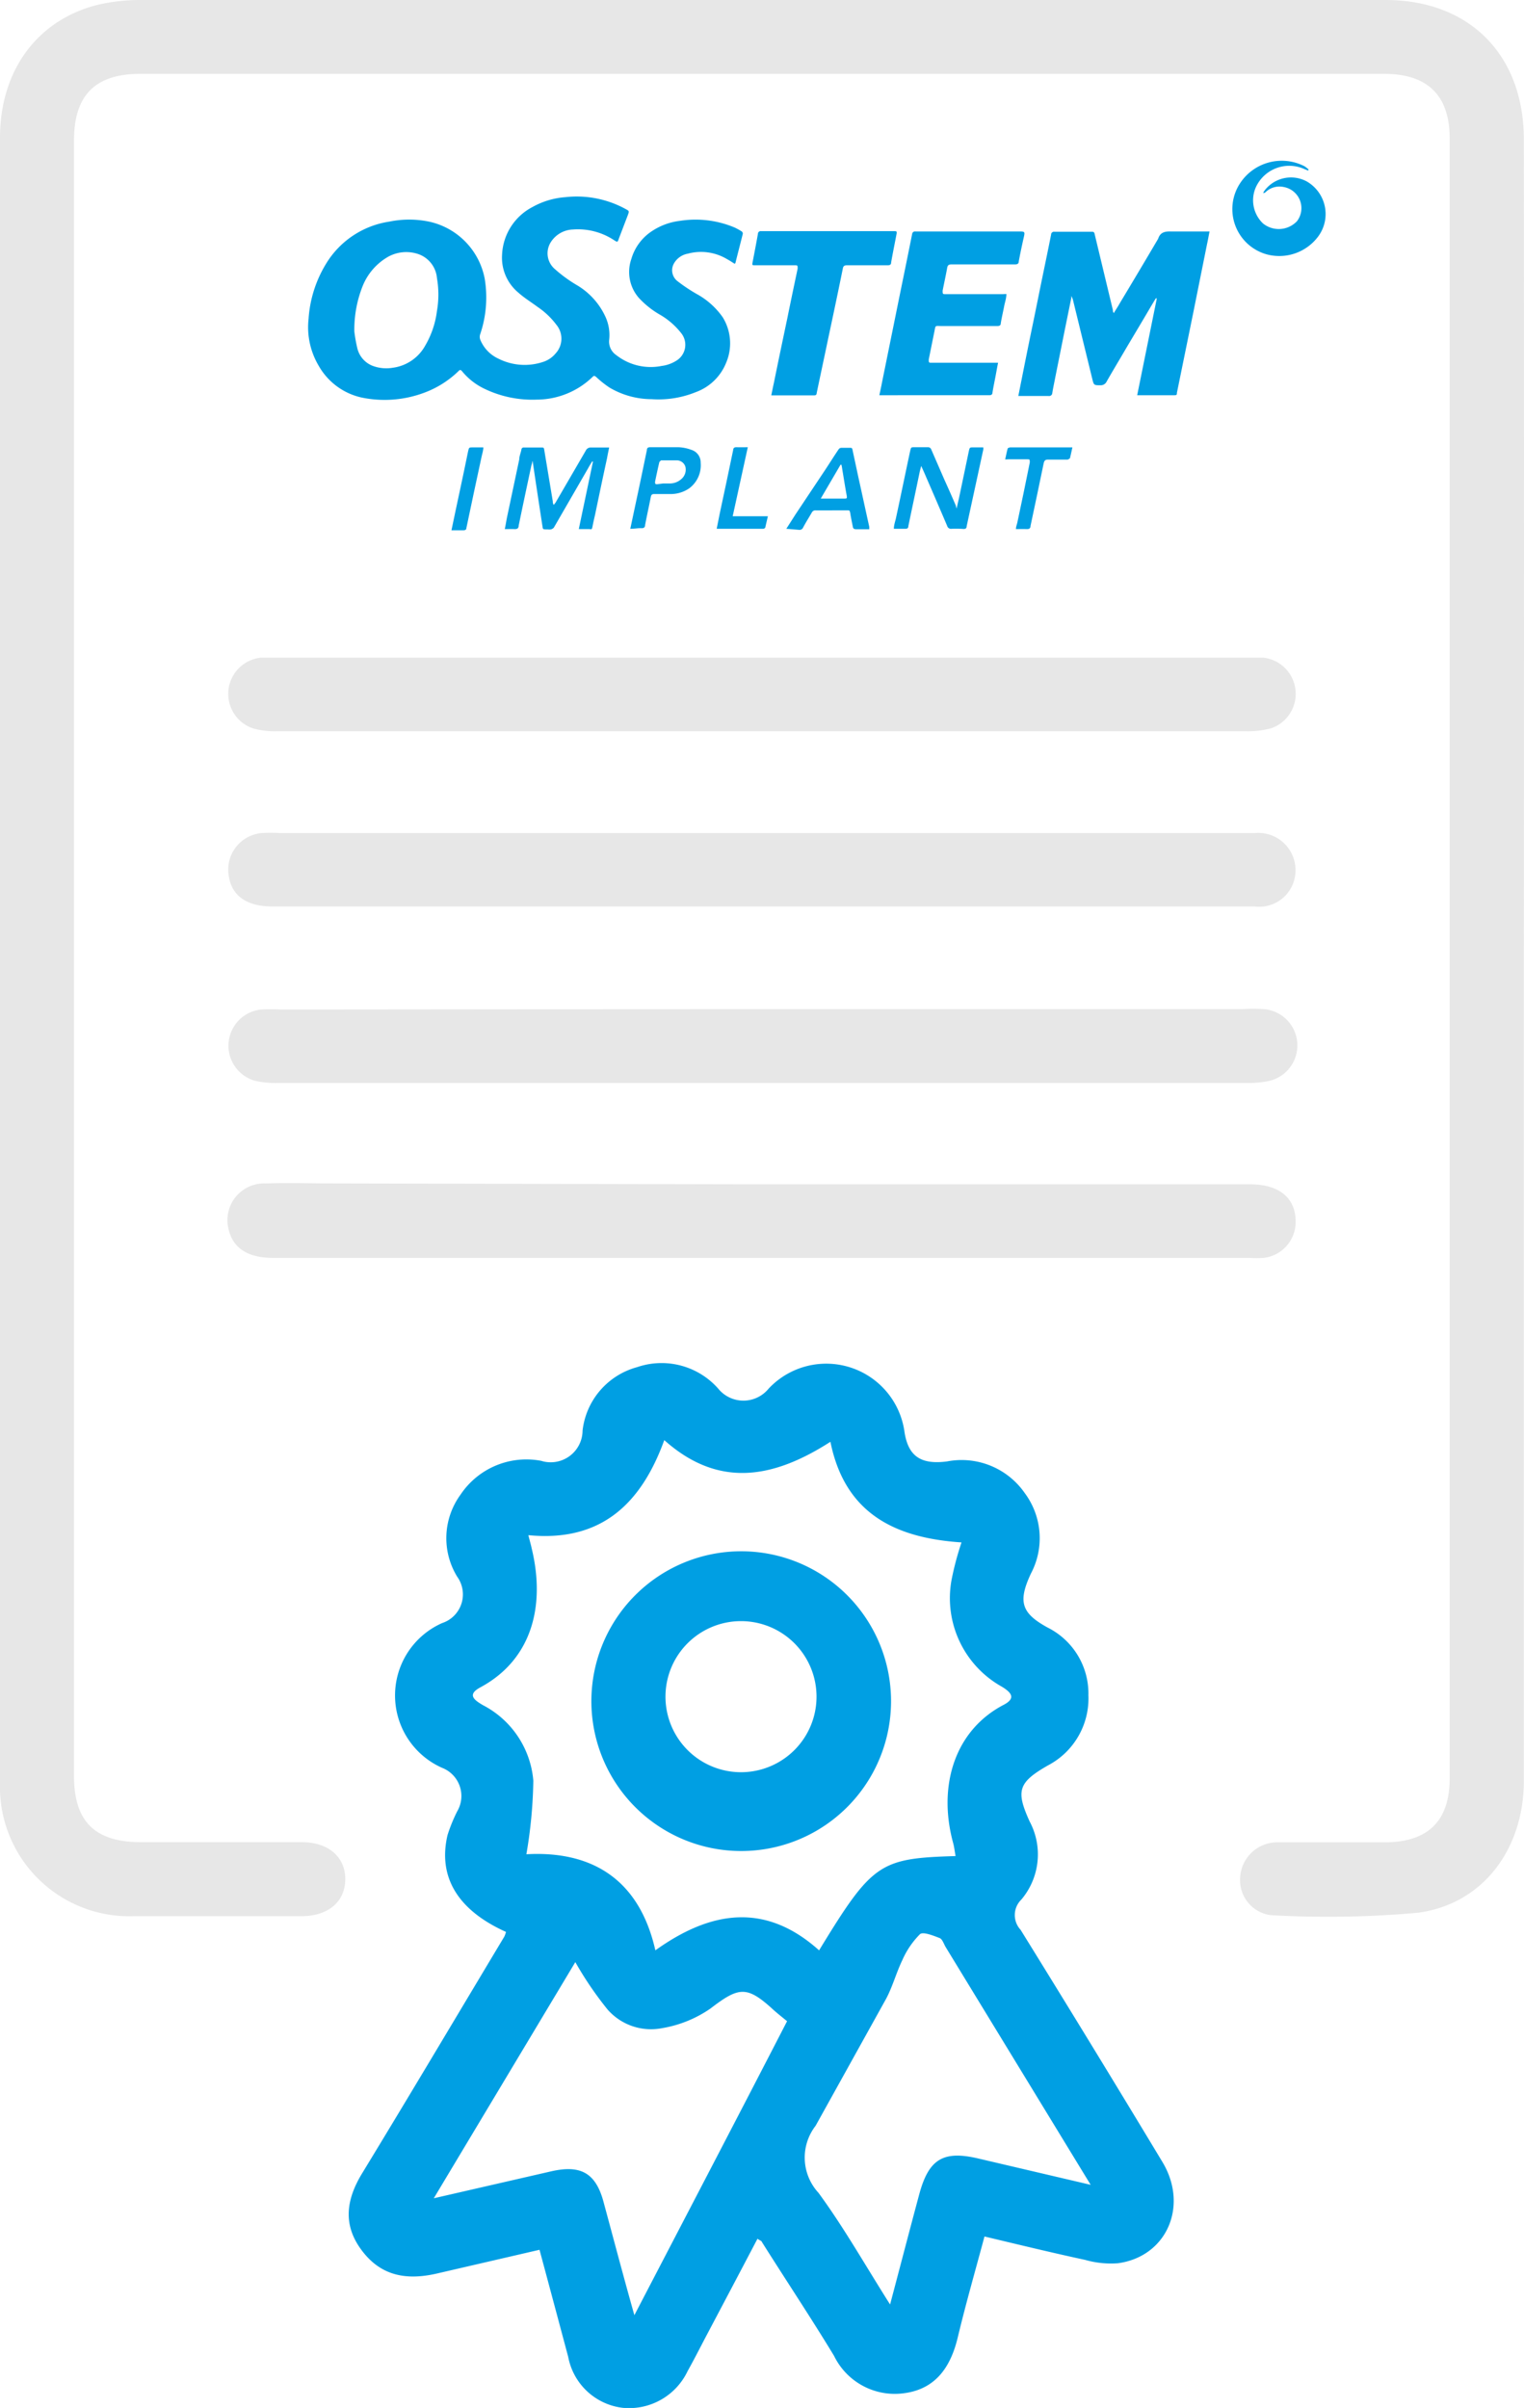 <?xml version="1.0" encoding="UTF-8"?> <svg xmlns="http://www.w3.org/2000/svg" viewBox="0 0 100.9 159.38"><defs><style>.cls-1{fill:#8e8e8e;opacity:0.21;}.cls-2{fill:#009fe3;}</style></defs><g id="Слой_2" data-name="Слой 2"><g id="Сертификат"><path class="cls-1" d="M100.89,63.37q0,27.26,0,54.5c0,4.51-2.7,8.15-7,8.73a66.43,66.43,0,0,1-9.78.16,2.34,2.34,0,0,1-2-2.54,2.46,2.46,0,0,1,2.45-2.28c2.36,0,4.73,0,7.1,0,2.89,0,4.32-1.41,4.32-4.25V9.17c0-2.84-1.45-4.28-4.32-4.28H9.23C6.3,4.9,4.9,6.32,4.9,9.28V117.55c0,3,1.37,4.38,4.43,4.38,3.55,0,7.11,0,10.66,0,1.77,0,2.88,1,2.87,2.46s-1.1,2.43-2.89,2.44c-3.72,0-7.43,0-11.15,0A8.56,8.56,0,0,1,0,118Q0,96.76,0,75.5,0,42.32,0,9.12C0,4.72,2.41,1.38,6.38.34A12.37,12.37,0,0,1,9.29,0H91.73c5.57,0,9.16,3.64,9.16,9.24Q100.91,36.3,100.89,63.37Z"></path><path class="cls-2" d="M33.5,127.87c-3.2-1.44-4.52-3.64-3.87-6.41a10.56,10.56,0,0,1,.64-1.57,2,2,0,0,0-1-2.88,5.24,5.24,0,0,1,0-9.58,2,2,0,0,0,1-3.07,4.88,4.88,0,0,1,.22-5.43,5.24,5.24,0,0,1,5.34-2.24,2.11,2.11,0,0,0,2.74-2,4.93,4.93,0,0,1,3.61-4.2,5,5,0,0,1,5.37,1.42,2.15,2.15,0,0,0,3.34,0,5.23,5.23,0,0,1,9,2.91c.26,1.59,1.1,2.13,2.81,1.91a5.09,5.09,0,0,1,5.15,2.1,5,5,0,0,1,.4,5.33c-.86,1.85-.64,2.61,1.12,3.57a4.88,4.88,0,0,1,2.69,4.48,5,5,0,0,1-2.66,4.63c-2,1.14-2.15,1.69-1.23,3.72a4.63,4.63,0,0,1-.55,5.17,1.43,1.43,0,0,0-.05,2q4.74,7.65,9.38,15.35c1.77,2.92.3,6.28-2.93,6.72a6.2,6.2,0,0,1-2.17-.22c-2.18-.47-4.36-1-6.67-1.55-.6,2.24-1.23,4.43-1.76,6.64-.47,2-1.47,3.45-3.54,3.73a4.47,4.47,0,0,1-4.66-2.47c-1.54-2.54-3.18-5-4.78-7.54,0-.06-.12-.09-.29-.21-1.1,2.1-2.2,4.18-3.3,6.26-.44.83-.86,1.67-1.32,2.49a4.29,4.29,0,0,1-4.3,2.44A4.17,4.17,0,0,1,37.62,156c-.62-2.32-1.24-4.64-1.9-7.09l-6.79,1.57c-2.29.53-3.9,0-5.08-1.67s-.88-3.33.15-5c3.16-5.19,6.26-10.41,9.39-15.63A1.81,1.81,0,0,0,33.5,127.87Zm29.77-5c-.06-.31-.09-.63-.18-.94-1-3.74.12-7.4,3.36-9.09.84-.44.5-.82-.12-1.2A6.71,6.71,0,0,1,63,104.57a19.48,19.48,0,0,1,.66-2.48c-4.39-.29-7.72-1.9-8.68-6.66-3.72,2.39-7.37,3.13-11-.11-1.54,4.24-4.21,6.76-9,6.29.1.4.17.63.22.87.93,3.83,0,7.37-3.39,9.2-.92.49-.4.85.16,1.18a6.21,6.21,0,0,1,3.34,5,31.24,31.24,0,0,1-.46,4.87c4.31-.24,7.47,1.63,8.54,6.36,3.66-2.62,7.27-3.2,10.84,0C57.76,123.3,58.24,123,63.27,122.85ZM42,153.24c3.46-6.65,6.78-13,10.11-19.46-.39-.32-.71-.57-1-.84-1.68-1.52-2.22-1.42-4.07,0a7.91,7.91,0,0,1-3.2,1.3A3.82,3.82,0,0,1,40.22,133a23.26,23.26,0,0,1-2.13-3.13L28.72,145.5l7.76-1.78c2-.46,3,.12,3.51,2.14C40.63,148.22,41.25,150.58,42,153.24ZM54,140.7a3.44,3.44,0,0,0,.19,4.44c1.68,2.29,3.08,4.77,4.74,7.39.69-2.6,1.3-4.95,1.93-7.29s1.59-2.92,3.92-2.37l7.43,1.74-9.59-15.72c-.13-.21-.22-.53-.4-.61-.42-.16-1.1-.44-1.31-.26a5.63,5.63,0,0,0-1.17,1.72c-.4.83-.64,1.74-1.07,2.55Z"></path><path class="cls-2" d="M39.16,112.24a9.92,9.92,0,0,1,19.83.09,9.92,9.92,0,1,1-19.83-.09Zm4.9,0a5,5,0,0,0,5,5.06,5,5,0,1,0,0-10A5,5,0,0,0,44.06,112.24Z"></path><path class="cls-1" d="M50.45,78.39q16.15,0,32.33,0c1.91,0,3,.9,3,2.46a2.39,2.39,0,0,1-2.14,2.41,6.21,6.21,0,0,1-.86,0H18.11c-1.73,0-2.73-.66-3-2a2.43,2.43,0,0,1,2.48-2.93c1.55-.05,3.1,0,4.65,0Z"></path><path class="cls-1" d="M50.38,60H18.05c-1.7,0-2.7-.7-2.9-2a2.43,2.43,0,0,1,2.17-2.86,9.94,9.94,0,0,1,1.22,0H83.08a2.46,2.46,0,0,1,2.69,2.53A2.4,2.4,0,0,1,83.08,60H50.38Z"></path><path class="cls-1" d="M50.46,43.53H82.3c.45,0,.9,0,1.34,0a2.41,2.41,0,0,1,.56,4.66,5.64,5.64,0,0,1-1.69.21H18.34a5.42,5.42,0,0,1-1.56-.18,2.41,2.41,0,0,1,.49-4.69c.45,0,.9,0,1.35,0Z"></path><path class="cls-1" d="M50.45,66.79H82.29a12,12,0,0,1,1.34,0A2.41,2.41,0,0,1,84,71.55a6.85,6.85,0,0,1-1.57.13H18.48a6.41,6.41,0,0,1-1.58-.14,2.41,2.41,0,0,1,.37-4.72,11.94,11.94,0,0,1,1.34,0Z"></path><path class="cls-2" d="M48.64,17.46c-.16-.1-.32-.21-.49-.3a3.36,3.36,0,0,0-2.61-.37,1.32,1.32,0,0,0-.91.63.91.91,0,0,0,.2,1.17,11,11,0,0,0,1.28.86A5.07,5.07,0,0,1,47.85,21a3.28,3.28,0,0,1,.23,3,3.42,3.42,0,0,1-2,1.95,6.57,6.57,0,0,1-2.94.47,5.48,5.48,0,0,1-2.79-.77,6.59,6.59,0,0,1-.88-.7c-.09-.07-.14-.11-.24,0a5.34,5.34,0,0,1-3.69,1.5,7.3,7.3,0,0,1-3.47-.72,4.29,4.29,0,0,1-1.48-1.16c-.09-.1-.14-.11-.24,0A6.49,6.49,0,0,1,28.07,26a7.49,7.49,0,0,1-4.14.31,4.34,4.34,0,0,1-2.83-2.1,5,5,0,0,1-.67-3.11,8,8,0,0,1,1.15-3.63,5.92,5.92,0,0,1,4.19-2.8,6.52,6.52,0,0,1,2.64,0,4.78,4.78,0,0,1,3.68,3.77,7.58,7.58,0,0,1-.29,3.66.53.53,0,0,0,0,.39A2.36,2.36,0,0,0,33,23.74a3.86,3.86,0,0,0,3,.2,1.78,1.78,0,0,0,.78-.54,1.44,1.44,0,0,0,.06-1.9,5.15,5.15,0,0,0-1.24-1.18c-.43-.32-.89-.6-1.28-.95a3,3,0,0,1-1.08-2.49,3.74,3.74,0,0,1,2-3.17,5.26,5.26,0,0,1,2.19-.66,6.74,6.74,0,0,1,4,.79c.24.13.23.14.14.39l-.6,1.57c-.08.24-.09.24-.31.1a4.34,4.34,0,0,0-2.73-.71,1.81,1.81,0,0,0-1.47.85,1.37,1.37,0,0,0,.22,1.72,9.17,9.17,0,0,0,1.56,1.14A4.73,4.73,0,0,1,40.1,21a2.9,2.9,0,0,1,.23,1.51,1.08,1.08,0,0,0,.48,1,3.69,3.69,0,0,0,3,.71,2.37,2.37,0,0,0,1.05-.4,1.23,1.23,0,0,0,.24-1.77,4.92,4.92,0,0,0-1.37-1.2,5.89,5.89,0,0,1-1.44-1.14,2.61,2.61,0,0,1-.49-2.57,3.3,3.3,0,0,1,1.36-1.84A4.24,4.24,0,0,1,45,14.62a6.67,6.67,0,0,1,3.64.44,4.31,4.31,0,0,1,.47.26.19.19,0,0,1,.07.15c-.16.65-.33,1.29-.49,1.94ZM23.46,21.94a9.71,9.71,0,0,0,.2,1.12,1.66,1.66,0,0,0,1,1.15,2.58,2.58,0,0,0,1.35.13,2.88,2.88,0,0,0,2.14-1.46,6,6,0,0,0,.78-2.3,6.33,6.33,0,0,0,0-2.17,1.85,1.85,0,0,0-1.2-1.58,2.48,2.48,0,0,0-2.06.18,3.92,3.92,0,0,0-1.65,1.9A7.78,7.78,0,0,0,23.46,21.94Z"></path><path class="cls-2" d="M73.79,20.64c.12-.19.25-.39.36-.59q1.27-2.11,2.53-4.25l0,0c.13-.41.42-.49.83-.48.77,0,1.54,0,2.31,0h.26c-.06.31-.11.59-.17.86L79,20.71,77.92,26c0,.1,0,.16-.15.16H75.38l-.09,0,1.3-6.41-.07,0-.33.55c-.55.94-1.11,1.87-1.66,2.8-.42.72-.85,1.43-1.26,2.15a.43.43,0,0,1-.41.25c-.43,0-.44,0-.54-.41l-1.26-5.15a1.25,1.25,0,0,0-.13-.35l0,.12-.42,2.06-.63,3.14c-.07.37-.15.73-.21,1.1a.21.21,0,0,1-.25.2h-2c.07-.34.13-.66.2-1,.24-1.21.48-2.41.73-3.61s.45-2.22.68-3.33c.19-.92.38-1.83.56-2.74a.19.19,0,0,1,.22-.19h2.44c.14,0,.2,0,.23.18l1.2,5c0,.06,0,.13.07.2Z"></path><path class="cls-2" d="M66.63,19.46c0,.29-.1.55-.15.82s-.16.74-.22,1.11c0,.16-.1.19-.24.19H62.39c-.53,0-.43-.09-.54.43l-.36,1.78c0,.21,0,.22.19.22h4.4c-.06.3-.11.58-.16.85s-.15.74-.21,1.12c0,.12-.07.18-.21.18H58.22c.06-.29.12-.55.17-.82l1.2-5.91c.27-1.32.54-2.63.8-3.94a.19.19,0,0,1,.22-.17h6.81c.45,0,.45,0,.35.44s-.22,1-.32,1.54c0,.15-.09.2-.24.2H63c-.18,0-.26.05-.29.23-.09.5-.2,1-.3,1.5,0,.23,0,.24.2.24h3.75Z"></path><path class="cls-2" d="M51.07,26.14c.06-.28.11-.55.17-.81.29-1.43.59-2.86.89-4.28.22-1.09.45-2.18.68-3.27,0-.21,0-.22-.18-.22H50c-.2,0-.21,0-.17-.22.12-.62.24-1.24.35-1.86a.18.18,0,0,1,.21-.18h8.82c.13,0,.18,0,.15.18-.12.63-.25,1.26-.36,1.89,0,.16-.1.19-.24.19H56.07c-.17,0-.24.05-.27.22-.32,1.59-.66,3.18-1,4.78-.24,1.15-.49,2.31-.73,3.46,0,.1-.06.15-.16.15H51.07Z"></path><path class="cls-2" d="M86.61,11.29l-.23-.09a2.43,2.43,0,0,0-3.08.91,2.12,2.12,0,0,0,.32,2.68,1.66,1.66,0,0,0,2.25-.15A1.42,1.42,0,0,0,85,12.38a1.32,1.32,0,0,0-1.2.33.24.24,0,0,1-.16.07c0-.06.06-.13.1-.19A2.2,2.2,0,0,1,86.5,12a2.49,2.49,0,0,1,.79,3.63,3.21,3.21,0,0,1-3.48,1.19,3.11,3.11,0,0,1-1.74-4.64A3.3,3.3,0,0,1,86.36,11a1.93,1.93,0,0,1,.28.22Z"></path><path class="cls-2" d="M35.25,30.52c0,.11-.06.23-.08.34-.28,1.31-.56,2.62-.83,3.93,0,.18-.1.24-.29.23s-.4,0-.63,0c.06-.28.1-.54.15-.79l.81-3.83c0-.21.1-.42.14-.64a.15.15,0,0,1,.18-.14h1.17c.1,0,.14,0,.16.14l.57,3.43c0,.06,0,.12.06.23l.12-.15,2-3.44a.36.36,0,0,1,.37-.21c.31,0,.62,0,.93,0h.25c-.05.25-.1.48-.14.71-.27,1.24-.53,2.48-.79,3.73-.06.26-.12.52-.17.78s-.08.18-.22.18-.44,0-.69,0l.94-4.47-.06,0c-.09.15-.18.29-.26.44l-2.27,3.93a.37.37,0,0,1-.2.12.67.67,0,0,1-.2,0c-.39,0-.31,0-.37-.3-.21-1.38-.42-2.75-.62-4.12l0-.06Z"></path><path class="cls-2" d="M63.33,33.66c.06-.24.1-.44.15-.63l.66-3.15c.06-.27.06-.27.32-.27h.64a.62.62,0,0,1,0,.15Q64.55,32.3,64,34.83c0,.14-.08.19-.22.18A7.48,7.48,0,0,0,63,35a.26.26,0,0,1-.29-.19c-.46-1.08-.93-2.17-1.4-3.25-.1-.24-.21-.48-.32-.72h0l-.09.35c-.25,1.21-.51,2.42-.76,3.63,0,.15-.09.19-.24.18h-.72c0-.25.09-.48.14-.71.32-1.48.63-3,.94-4.44.06-.25.05-.25.31-.25s.57,0,.85,0a.23.23,0,0,1,.24.16l.87,2c.26.57.51,1.14.76,1.72A1.17,1.17,0,0,0,63.33,33.66Z"></path><path class="cls-2" d="M52.06,35l.6-.94,2-3c.29-.44.57-.89.87-1.33a.23.23,0,0,1,.18-.09c.17,0,.35,0,.52,0s.19,0,.22.17l.39,1.82c.24,1.08.47,2.15.71,3.23a1.39,1.39,0,0,1,0,.17h-.19c-.22,0-.43,0-.65,0s-.23-.07-.26-.23-.11-.53-.15-.79-.07-.23-.25-.23H54a.26.26,0,0,0-.25.14c-.19.33-.39.64-.58,1a.25.25,0,0,1-.26.15Zm3.65-4.24h-.06L54.34,33l.16,0h1.41c.14,0,.18,0,.15-.19-.11-.59-.2-1.18-.3-1.77A2.21,2.21,0,0,0,55.71,30.77Z"></path><path class="cls-2" d="M41.73,35l.4-1.88c.24-1.11.47-2.23.7-3.34,0-.12.07-.18.21-.18.63,0,1.26,0,1.88,0a2.81,2.81,0,0,1,.87.18.87.87,0,0,1,.6.85,1.9,1.9,0,0,1-.77,1.7,2.17,2.17,0,0,1-1.18.37c-.38,0-.75,0-1.13,0-.14,0-.19.05-.22.18-.12.62-.26,1.24-.38,1.87,0,.16-.09.22-.26.21S42,35,41.73,35Zm2.18-3v0c.15,0,.3,0,.44,0a1.14,1.14,0,0,0,.77-.3.82.82,0,0,0,.26-.8.6.6,0,0,0-.61-.43c-.34,0-.68,0-1,0,0,0-.11.08-.12.13-.1.42-.19.85-.28,1.28,0,.13,0,.17.13.17Z"></path><path class="cls-2" d="M66.55,30.41c.06-.26.1-.5.17-.74,0,0,.11-.06.17-.06H71c-.06.26-.1.49-.16.72,0,0-.11.09-.16.09-.43,0-.86,0-1.29,0-.18,0-.25.06-.29.24-.28,1.38-.58,2.76-.87,4.14,0,.17-.09.23-.26.22s-.45,0-.71,0c0-.15.06-.28.09-.41.28-1.32.56-2.64.83-4,0-.2,0-.21-.17-.21H66.78Z"></path><path class="cls-2" d="M47.45,35c.07-.33.13-.66.2-1,.3-1.4.6-2.8.89-4.21,0-.14.09-.2.24-.19s.46,0,.73,0l-1,4.57h2.33c-.07.28-.12.53-.18.77,0,0-.08.06-.12.06h-3Z"></path><path class="cls-2" d="M29.89,35.1c.06-.32.48-2.26.54-2.55.19-.89.38-1.78.56-2.67.06-.27.06-.27.33-.27H32c0,.23-.08.43-.12.64-.22,1-.79,3.68-1,4.69,0,.11-.07.16-.19.16Z"></path></g></g></svg> 